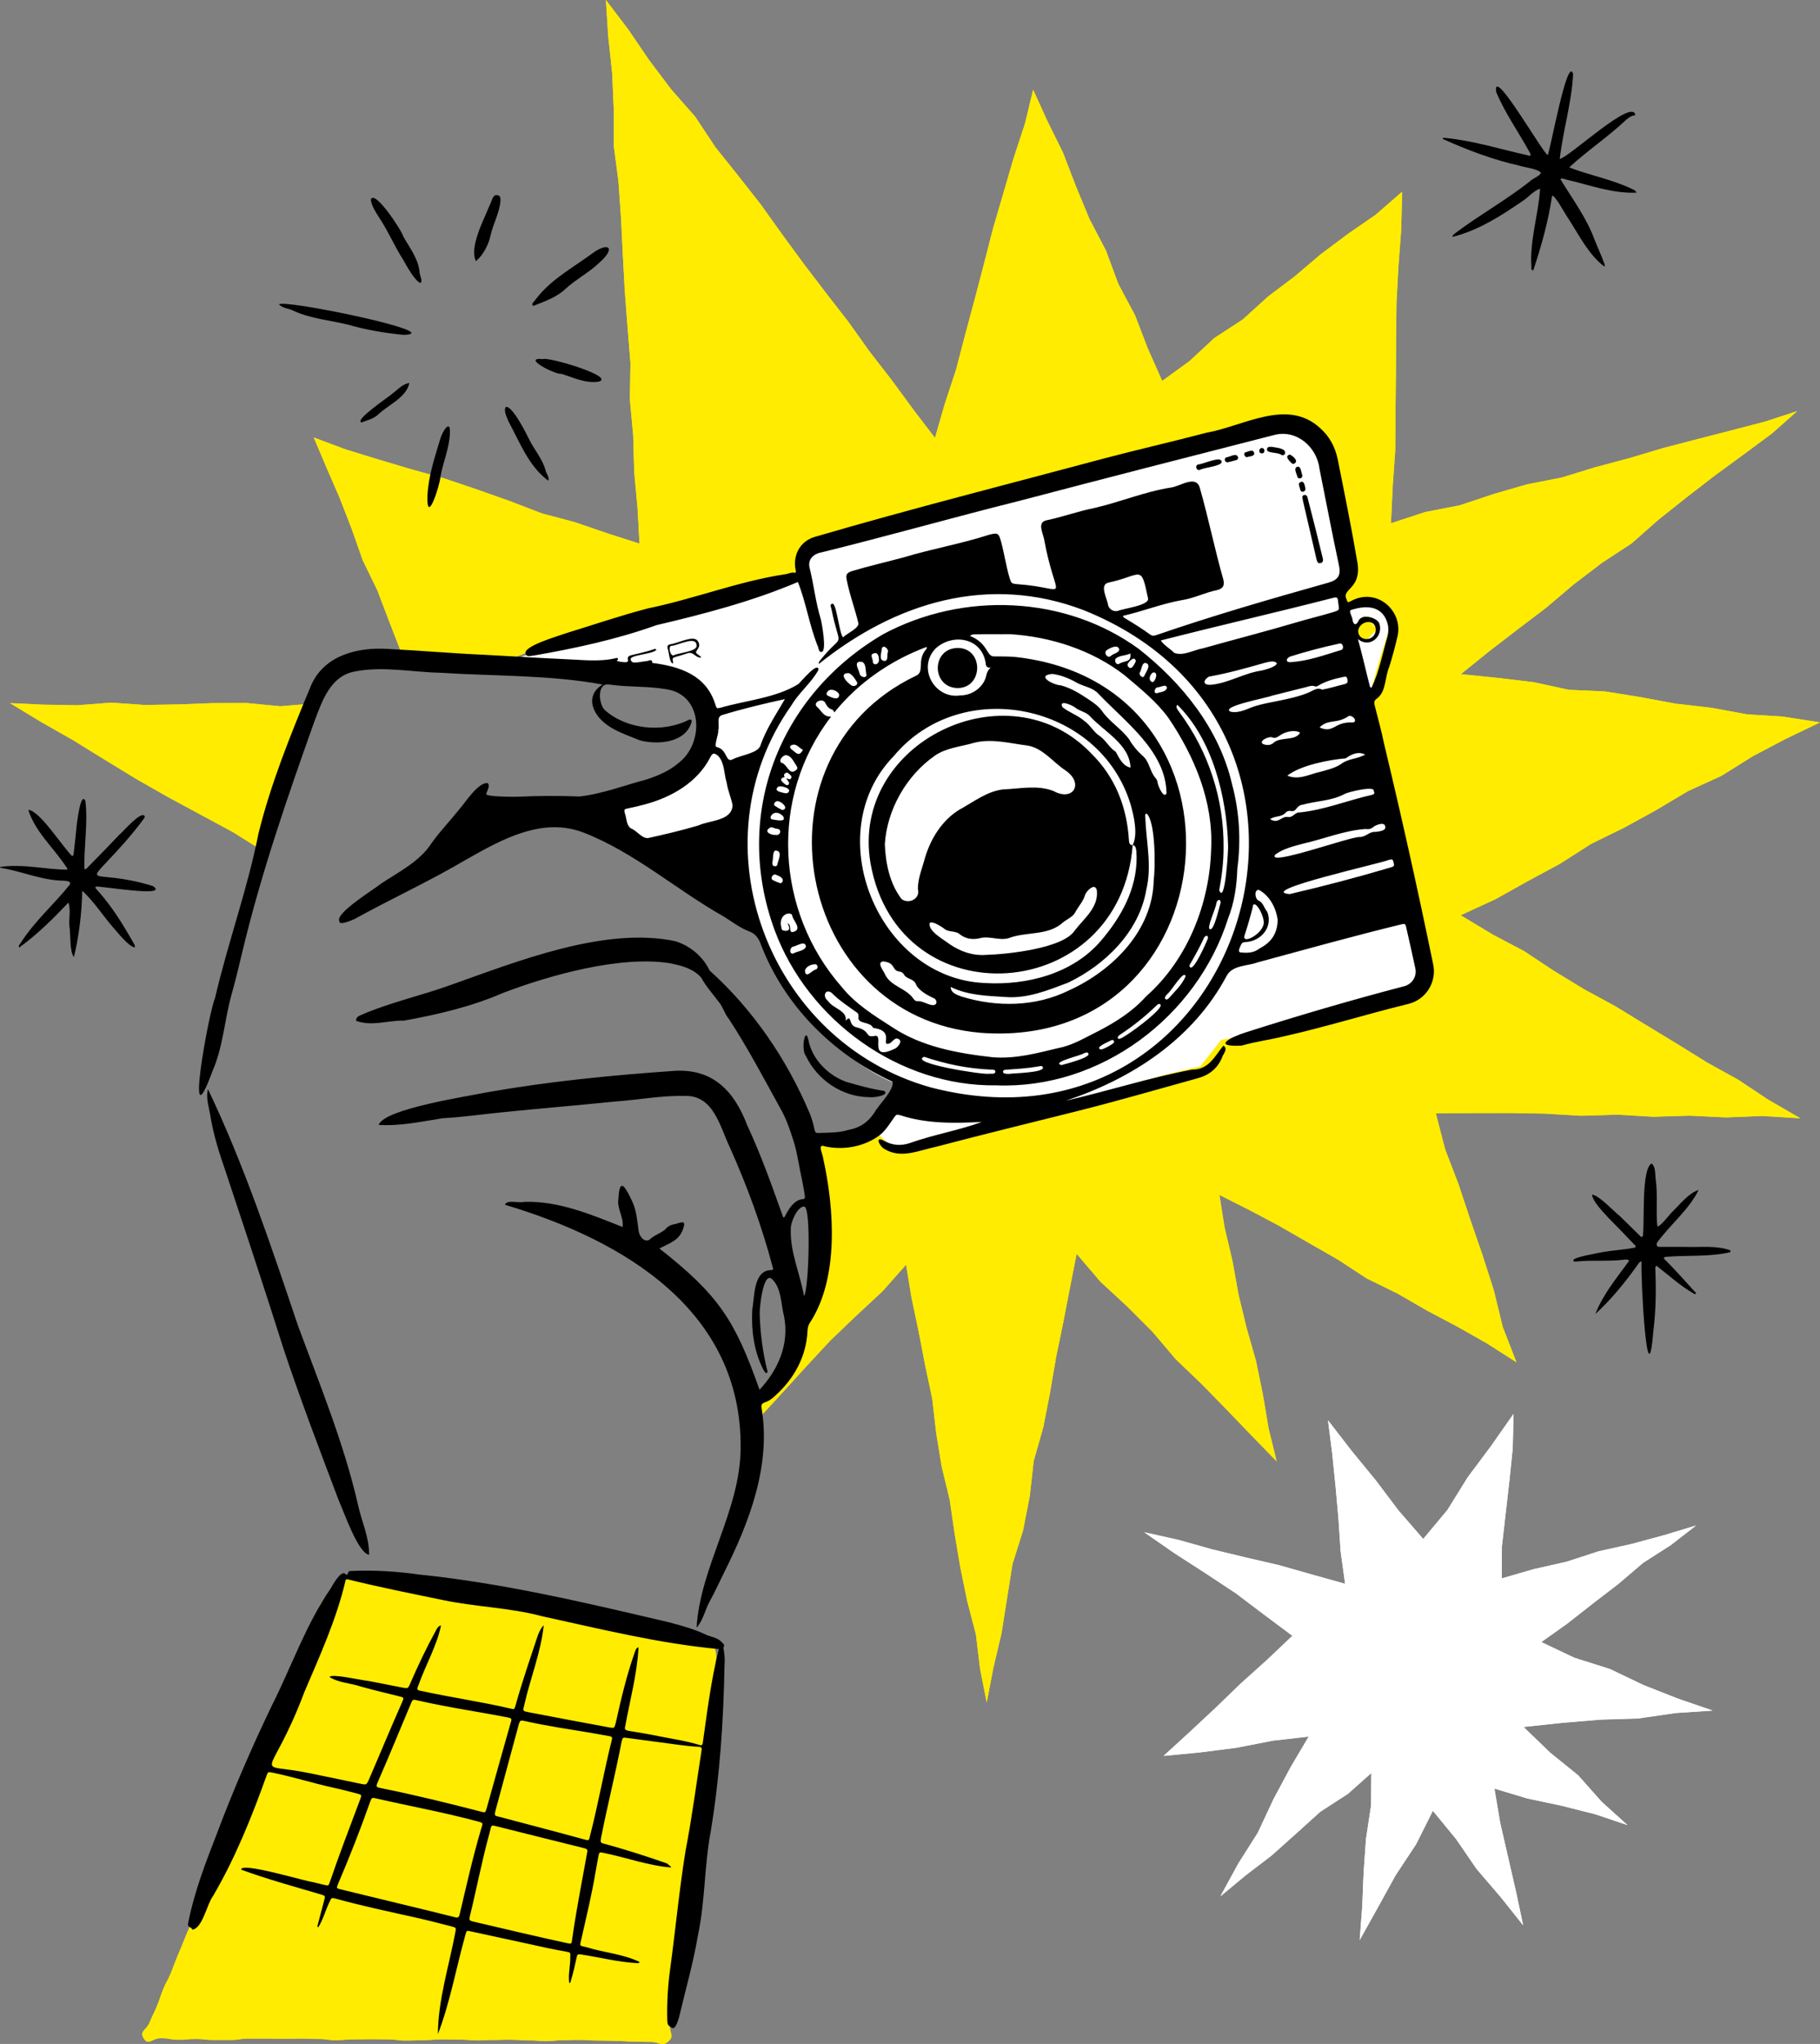 <?xml version="1.0" encoding="utf-8"?>
<!-- Generator: Adobe Illustrator 27.8.0, SVG Export Plug-In . SVG Version: 6.00 Build 0)  -->
<svg version="1.1" id="Layer_1" xmlns="http://www.w3.org/2000/svg" xmlns:xlink="http://www.w3.org/1999/xlink" x="0px" y="0px"
	 viewBox="0 0 925.2 1038.8" style="enable-background:new 0 0 925.2 1038.8;" xml:space="preserve">
<rect x="0" y="0" width="925.2" height="1038.8" fill="#808080" stroke="none"/>
<style type="text/css">
	.st0{fill:#FFFFFF;}
	.st1{fill:#FFEC00;}
</style>
<polygon class="st0" points="763.4,802.2 763.5,785.8 765.4,769.2 767.3,752.7 769,736.1 769.4,718.6 757.8,735.2 746.1,750.8 
	735.8,767.4 723.5,782.2 711,767.8 699.3,752.3 687,737.3 675.1,721.9 677.2,738.5 678.9,755.1 680.4,771.7 681.5,788.4 683.8,805 
	667,800.3 650.1,795.5 633.1,791.5 616.1,787.4 599.2,782.7 581.7,778.8 597.2,789.5 612.7,799.5 628.1,809.7 642.8,820.8 
	657,831.4 644.3,843.4 630.8,855.6 617.7,868.2 604.4,880.6 591.5,892.4 609.7,890.7 628.5,888.3 647,884.7 665.3,882.6 
	656.1,898.1 647.3,914.6 639.4,931.5 629.4,947.3 620.4,963.8 633.3,953.1 646.5,943 658.9,931.9 671.2,920.8 685.2,911.7 
	697.1,901.1 697,917.6 694.4,934.6 693.2,951.7 692.5,968.9 691.2,986 700.4,969.5 709.5,953 719.9,937.3 728.4,920.3 740.2,934.7 
	750.7,950 762.8,964.1 774.3,978.5 770.6,961.1 766.6,943.7 762.6,926.3 759.7,909 776.3,914 793.7,917.7 810.8,922 827.3,927.6 
	814.2,915.7 802.2,902.2 788.1,890.8 774.5,877.7 794.4,875.6 813.6,874 832.8,873.4 851.9,870.6 870.6,869.4 853.1,863.4 
	835.5,856.4 818.4,848.3 800.3,842.5 783.5,834.6 796.6,825.3 809.6,815.1 822.7,805 835.3,794.3 849.3,785.3 862.2,775.3 
	846,780.2 829.4,784.7 812.7,788.4 796.3,793.8 779.6,797.5 "/>
<path class="st1" d="M162.3,816.9c-1.7,4.2-1.8,4.2-3.5,8.4c-1.7,4.2-0.9,4.6-2.6,8.8c-1.7,4.2-2.4,3.9-4.1,8.2
	c-1.7,4.2-2,4.1-3.7,8.3c-1.7,4.2-1.6,4.3-3.3,8.5c-1.7,4.2-1.3,4.4-3,8.6c-1.7,4.2-2.2,4-3.9,8.2c-1.7,4.2-1.8,4.2-3.5,8.4
	c-1.7,4.2-1.3,4.4-3,8.6c-1.7,4.2-1.6,4.3-3.4,8.5c-1.7,4.2-1.8,4.2-3.5,8.4c-1.7,4.2-1.7,4.2-3.4,8.4c-1.7,4.2-1.9,4.1-3.6,8.4
	c-1.7,4.2-1.4,4.4-3.1,8.6c-1.7,4.2-1.7,4.2-3.4,8.5c-1.7,4.2-2,4.1-3.7,8.3c-1.7,4.2-1.7,4.2-3.5,8.4c-1.7,4.2-1.7,4.2-3.4,8.5
	c-1.7,4.2-1.6,4.3-3.4,8.5s-1.9,4.1-3.6,8.4c-1.7,4.2-1.7,4.2-3.5,8.4c-1.7,4.2-1.6,4.3-3.3,8.5c-1.7,4.2-2.2,4-3.9,8.2
	c-1.7,4.2-1.4,4.3-3.2,8.6c-1.7,4.2-2,4.1-3.7,8.3c-1.7,4.2-5.4,4.5-3,8.3c2.4,3.7,4.2-0.2,8.6-0.2c4.5,0,4.4,0.7,8.9,0.8
	c4.5,0,4.5-0.4,8.9-0.4c4.5,0,4.5,0.5,8.9,0.5c4.5,0,4.5,0,8.9,0c4.5,0,4.5-0.7,8.9-0.7c4.5,0,4.5,0,8.9,0c4.5,0,4.5,0.1,8.9,0.1
	c4.5,0,4.5-0.1,8.9-0.1c4.5,0,4.5,0.2,8.9,0.2c4.5,0,4.4,0.6,8.9,0.6c4.5,0,4.5-0.4,8.9-0.4c4.5,0,4.5-0.1,8.9-0.1
	c4.5,0,4.5,0.1,8.9,0.1c4.5,0,4.4,0.6,8.9,0.6c4.5,0,4.5-0.2,8.9-0.2c4.5,0,4.5-0.4,8.9-0.4c4.5,0,4.5,0.1,8.9,0.1
	c4.5,0,4.5,0.3,8.9,0.4c4.5,0,4.5-0.2,8.9-0.2c4.5,0,4.5-0.2,8.9-0.1c4.5,0,4.5,0.3,8.9,0.3c4.5,0,4.5,0.3,8.9,0.4
	c4.5,0,4.5-0.5,8.9-0.5c4.5,0,4.5-0.2,8.9-0.1c4.5,0,4.5,0.3,8.9,0.3c4.5,0,4.5,0.1,8.9,0.2c4.5,0,4.5,0.3,8.9,0.3
	c4.5,0,4.5,0.2,8.9,0.2s5.6,2.6,8.9-0.3c3.3-2.9,0.2-4.4,0.7-8.8c0.6-4.4,1.2-4.3,1.8-8.7c0.6-4.4,0.5-4.4,1-8.8
	c0.6-4.4,0.8-4.4,1.4-8.8c0.6-4.4,0.1-4.5,0.6-8.8c0.6-4.4,0.6-4.4,1.2-8.8c0.6-4.4,0.5-4.4,1.1-8.8c0.6-4.4,0.7-4.4,1.2-8.8
	c0.6-4.4,0.1-4.5,0.6-8.9c0.6-4.4,1-4.3,1.5-8.7c0.6-4.4,1-4.3,1.6-8.7c0.6-4.4,0.2-4.4,0.8-8.8c0.6-4.4,0.1-4.5,0.6-8.9
	c0.6-4.4,0.9-4.4,1.5-8.7c0.6-4.4,0.3-4.4,0.9-8.8s0.7-4.4,1.2-8.8c0.6-4.4,0.8-4.4,1.3-8.8c0.6-4.4,0.2-4.4,0.7-8.8
	c0.6-4.4,1.2-4.3,1.8-8.7c0.6-4.4-0.1-4.5,0.4-8.9c0.6-4.4,0.5-4.4,1-8.8c0.6-4.4,0.7-4.4,1.2-8.8c0.3-2.7,0.1-5.6-1.5-7.7
	c-1.5-2-4.2-3.4-6.9-3.9c-4.5-0.9-4.5-0.6-9-1.5c-4.5-0.9-4.5-0.9-8.9-1.8c-4.5-0.9-4.4-1.4-8.8-2.3c-4.5-0.9-4.5-0.6-9-1.5
	c-4.5-0.9-4.6-0.4-9-1.2c-4.5-0.9-4.4-1.5-8.8-2.4c-4.5-0.9-4.5-0.9-8.9-1.8c-4.5-0.9-4.6-0.4-9-1.2c-4.5-0.9-4.5-1-8.9-1.9
	c-4.5-0.9-4.5-0.9-8.9-1.8c-4.5-0.9-4.3-1.6-8.8-2.5c-4.5-0.9-4.6-0.2-9.1-1.1c-4.5-0.9-4.4-1.2-8.9-2c-4.5-0.9-4.4-1.3-8.8-2.2
	c-4.5-0.9-4.6-0.5-9-1.4c-4.5-0.9-4.5-0.7-9-1.6c-4.5-0.9-4.4-1.2-8.9-2.1c-4.5-0.9-4.5-0.7-9-1.5c-3.3-0.7-6.6-0.9-9.7-0.5
	c-3.3,0.5-6.4,1.6-9.3,3c-2.9,1.5-5.5,3.5-7.7,5.9C165.9,811.3,163.6,813.8,162.3,816.9z"/>
<g>
	<polygon class="st1" points="134.2,432.8 140.7,414.4 146.8,395.6 153.4,377 159.9,357.5 142.5,359 125.3,357.3 108.1,357.4 
		90.9,358 73.7,358.3 56.5,357.1 39.3,358.5 22.2,358.2 5.1,357.4 21,367 37.3,376.3 53.2,386.1 69.2,395.9 85.4,405.1 101.9,414 
		118.4,422.9 	"/>
	<polygon class="st1" points="700.2,319.7 693.5,312.8 687.6,319.7 693.5,326.6 	"/>
	<polygon class="st1" points="742.5,465.2 760.2,457 776.5,447.9 793,439 808.8,428.9 825.6,420.7 842,411.7 858.1,402.1 
		875.1,394.3 891,384.4 907.6,375.6 925.2,367.2 906.3,364.2 888,363.1 870.1,359.8 851.9,357.7 833.9,354.3 815.9,351.4 
		797.6,350.6 779.6,346.7 761.5,344.6 742.6,342.7 757.2,330.9 771.6,319.8 786,308.9 799.8,297.2 814.2,286.2 829.4,276.2 
		843,264.2 857.2,252.9 871.5,241.9 886.1,231.2 900.7,220.4 913.6,209 897.4,214.3 880.1,218.8 862.8,223.2 845.5,227.7 
		828.3,232.9 811,237.5 793.9,242.7 776.3,246.2 759.1,251.2 742.1,256.8 724.5,260.3 707.1,266 708,247 709.3,228.4 709.4,209.8 
		709.6,191.2 709.7,172.6 709.9,154 710.9,135.4 712.3,116.8 712.8,97.5 699.2,109.3 685,119.1 671.3,129.3 658.2,140.5 
		644.5,150.8 631.8,162.4 617.3,171.8 604.7,183.5 590.8,193.6 583.5,177.2 577,160.3 568.5,144.3 562.2,127.3 553.8,111.3 
		546.9,94.6 540.4,77.7 532.4,61.5 525.2,45.6 521,63 515.2,80.6 510,98.4 504.8,116.2 500.2,134.1 495.5,152.1 490.7,169.9 
		486,187.9 480.2,205.5 475.3,222.6 464.5,208.5 453.5,193.5 442.1,178.8 431.3,163.6 419.9,148.9 408.6,134.1 397.6,119.1 
		386.8,104 375.3,89.4 363.7,74.9 353.4,59.3 341.1,45.3 329.9,30.5 319.4,15 308,0 309.2,18.7 311.2,37.1 312,55.5 312,74 
		314.4,92.4 315.7,110.8 316.6,129.3 317.6,147.7 319,166.1 320.5,184.5 320.2,203.1 321.9,221.5 322.4,239.9 324.1,258.3 
		325.1,276.3 308.9,271.1 292.4,265.5 275.5,261 259.1,254.7 242.6,248.8 226.1,243.3 209.2,238.6 192.4,233.6 175.7,228.4 
		159.5,222.4 166,237.7 172.7,253.2 178.8,268.9 184.4,284.8 191.8,300 197.8,315.7 203.9,331.5 222.1,332.4 240.1,332.9 
		258.2,335.4 274.3,329.2 291.1,325.7 307.4,320.6 323.4,314.5 340,310.4 356.5,305.7 372.9,301.2 389.1,295.5 406,291.6 
		410.7,276.5 428.7,271.3 446.7,266.7 464.5,261.6 482.6,257.3 500.5,252.4 518.9,249.4 536.5,243 554.5,238.5 572.7,234.6 
		590.7,230.2 608.7,225.5 626.5,220.3 641,214.6 656.5,214.7 670.3,220.9 674.5,237.2 679.7,253.1 682.6,269.5 685.1,285.9 
		680.3,298.9 683.8,306.2 699.3,304.7 706.7,318.1 701,336.3 695.9,354.7 698.7,372.5 702.7,390.4 705.2,408.6 709.5,426.4 
		712,444.6 716,462.5 719.9,480.4 721.1,498.7 705.4,506 689,512.4 672,516.8 654.8,520.3 637.9,525.5 620.8,528.6 610.2,542 
		592.8,546.2 575.5,550.9 558.3,556.2 540.9,560.5 523.9,566.5 506.2,569.6 489.1,575.1 471.6,579.1 454.1,583.6 443,573.1 
		428,580.1 411.5,578.9 415.5,596.4 417.3,614.4 418.4,632.5 416.3,650.5 411.6,668 405.1,684.8 395.7,700.3 382.9,713.1 
		384.9,721.7 397.3,708.3 409.6,694.8 422,681.4 435.2,668.8 448.6,656.3 460.6,642.8 463.4,659.7 467,676.8 470.3,693.9 
		473.9,710.9 475.9,728.2 478.7,745.4 482.8,762.3 485.3,779.6 488.2,796.7 491.7,813.8 496.1,830.7 498.2,848 501.6,865.3 
		505,847.6 509.1,830.2 511.9,812.6 514.7,794.9 520.1,777.8 523.5,760.3 525.5,742.5 530.4,725.2 533.8,707.7 536.8,690.1 
		540.4,672.6 543.8,655.1 547.3,637.2 559.4,651.4 572.9,663.9 585.8,676.8 597.7,690.8 610.9,703.5 623.7,716.6 636.4,729.8 
		649,742.7 644.9,726 642,708.8 638.5,691.7 633.7,674.9 629.6,657.9 626.5,640.8 622.5,623.8 619.9,607.3 634.7,614.8 650,622.9 
		665.1,631.6 680.2,640.2 694.7,649.7 710.4,657.4 725.4,666.1 740.8,674.2 755.9,682.8 770.9,692.4 763.9,674.4 759.4,655.8 
		753.6,637.8 747.4,619.8 741.4,601.8 734.6,584 729.9,565.8 748.2,565.7 766.6,565.7 785.1,566 803.6,567.1 822.1,566.5 
		840.5,567.6 859,567 877.5,567.9 896,567.2 915.2,568.4 898.8,558.9 883.7,548.8 867.8,540 852.4,530.5 836.9,521.1 821.4,511.6 
		805.4,502.9 789.9,493.4 774.8,483.4 758.7,474.9 	"/>
</g>
<path class="st0" d="M724.1,492.7l-29.8-133.5l5.6-8.1l9-24c4.6-12.2-6.3-24.7-19-21.7l-6.5,1.5l-1.8-6.6l1.8-3.6
	c2-4.1,2.6-8.7,1.6-13.1l-11.8-53.7c-2.4-11-13.4-17.7-24.3-14.8l-235.1,61.9c-4.8,1.3-7.7,6.3-6.3,11.1l1.3,4.6L260.7,335
	c0,0,88.6,4.6,93.4,14.7c4.8,10.1,7.8,33.4-9.2,46.2s-59.1,17.2-59.1,17.2l100.1,59.1c0,0,22.7,61.1,71.7,79.4
	c0,0-3.6,15.1-12.4,22.6c1.8,6.8,8.7,11,15.6,9.2l143.7-36.6c4.4-1.1,8.3-3.6,11.1-7.1l9.8-12l90.1-21.6
	C721.7,504.8,725.5,498.8,724.1,492.7z"/>
<g>
	<polygon class="st0" points="763.4,802.2 763.5,785.8 765.4,769.2 767.3,752.6 769,736 769.4,718.6 757.8,735.1 746.1,750.8 
		735.8,767.4 723.5,782.1 711,767.7 699.3,752.2 687,737.2 675.1,721.8 677.2,738.4 678.9,755 680.4,771.7 681.5,788.4 683.8,804.9 
		667,800.2 650.1,795.4 633.1,791.5 616.1,787.4 599.2,782.6 581.7,778.7 597.2,789.5 612.7,799.5 628.1,809.6 642.8,820.7 
		657,831.3 644.3,843.4 630.8,855.5 617.7,868.2 604.4,880.6 591.5,892.4 609.7,890.6 628.5,888.2 647,884.6 665.3,882.5 
		656.1,898.1 647.3,914.5 639.4,931.4 629.4,947.2 620.4,963.7 633.3,953 646.5,942.9 658.9,931.8 671.2,920.7 685.2,911.7 
		697.1,901.1 697,917.5 694.4,934.6 693.2,951.7 692.5,968.8 691.2,986 700.4,969.5 709.5,953 719.9,937.2 728.4,920.3 740.2,934.6 
		750.7,949.9 762.8,964 774.3,978.5 770.6,961.1 766.6,943.7 762.6,926.3 759.7,909 776.3,914 793.7,917.7 810.8,922 827.3,927.5 
		814.2,915.7 802.2,902.2 788.1,890.8 774.5,877.7 794.4,875.5 813.6,873.9 832.8,873.3 851.9,870.6 870.6,869.3 853.1,863.3 
		835.5,856.4 818.4,848.2 800.3,842.5 783.5,834.5 796.6,825.2 809.6,815 822.7,805 835.3,794.2 849.3,785.3 862.2,775.3 846,780.2 
		829.4,784.7 812.7,788.4 796.3,793.7 779.6,797.5 	"/>
</g>
<g id="couleur">
	<g>
		<path class="st1" d="M162.3,816.8c-1.7,4.2-1.8,4.2-3.5,8.4c-1.7,4.2-0.9,4.6-2.6,8.8s-2.4,3.9-4.1,8.2c-1.7,4.2-2,4.1-3.7,8.3
			c-1.7,4.2-1.6,4.3-3.3,8.5c-1.7,4.2-1.3,4.4-3,8.6c-1.7,4.2-2.2,4-3.9,8.2c-1.7,4.2-1.8,4.2-3.5,8.4c-1.7,4.2-1.3,4.4-3,8.6
			c-1.7,4.2-1.6,4.3-3.4,8.5c-1.7,4.2-1.8,4.2-3.5,8.4s-1.7,4.2-3.4,8.4s-1.9,4.1-3.6,8.4c-1.7,4.2-1.4,4.4-3.1,8.6
			c-1.7,4.2-1.7,4.2-3.4,8.5c-1.7,4.2-2,4.1-3.7,8.3s-1.7,4.2-3.5,8.4c-1.7,4.2-1.7,4.2-3.4,8.5c-1.7,4.2-1.6,4.3-3.4,8.5
			s-1.9,4.1-3.6,8.4c-1.7,4.2-1.7,4.2-3.5,8.4c-1.7,4.2-1.6,4.3-3.3,8.5s-2.2,4-3.9,8.2s-1.4,4.3-3.2,8.6c-1.7,4.2-2,4.1-3.7,8.3
			c-1.7,4.2-5.4,4.5-3,8.3c2.4,3.7,4.2-0.2,8.6-0.2c4.5,0,4.4,0.7,8.9,0.8c4.5,0,4.5-0.4,8.9-0.4c4.5,0,4.5,0.5,8.9,0.5
			c4.5,0,4.5,0,8.9,0c4.5,0,4.5-0.7,8.9-0.7c4.5,0,4.5,0,8.9,0c4.5,0,4.5,0.1,8.9,0.1c4.5,0,4.5-0.1,8.9-0.1c4.5,0,4.5,0.2,8.9,0.2
			c4.5,0,4.4,0.6,8.9,0.6s4.5-0.4,8.9-0.4c4.5,0,4.5-0.1,8.9-0.1c4.5,0,4.5,0.1,8.9,0.1c4.5,0,4.4,0.6,8.9,0.6s4.5-0.2,8.9-0.2
			c4.5,0,4.5-0.4,8.9-0.4c4.5,0,4.5,0.1,8.9,0.1c4.5,0,4.5,0.3,8.9,0.4c4.5,0,4.5-0.2,8.9-0.2c4.5,0,4.5-0.2,8.9-0.1
			c4.5,0,4.5,0.3,8.9,0.3c4.5,0,4.5,0.3,8.9,0.4s4.5-0.5,8.9-0.5c4.5,0,4.5-0.2,8.9-0.1c4.5,0,4.5,0.3,8.9,0.3
			c4.5,0,4.5,0.1,8.9,0.2c4.5,0,4.5,0.3,8.9,0.3c4.5,0,4.5,0.2,8.9,0.2c4.5,0,5.6,2.6,8.9-0.3s0.2-4.4,0.7-8.8
			c0.6-4.4,1.2-4.3,1.8-8.7c0.6-4.4,0.5-4.4,1-8.8c0.6-4.4,0.8-4.4,1.4-8.8s0.1-4.5,0.6-8.8c0.6-4.4,0.6-4.4,1.2-8.8
			c0.6-4.4,0.5-4.4,1.1-8.8c0.6-4.4,0.7-4.4,1.2-8.8c0.6-4.4,0.1-4.5,0.6-8.9c0.6-4.4,1-4.3,1.5-8.7c0.6-4.4,1-4.3,1.6-8.7
			s0.2-4.4,0.8-8.8c0.6-4.4,0.1-4.5,0.6-8.9c0.6-4.4,0.9-4.4,1.5-8.7c0.6-4.4,0.3-4.4,0.9-8.8c0.6-4.4,0.7-4.4,1.2-8.8
			c0.6-4.4,0.8-4.4,1.3-8.8c0.6-4.4,0.2-4.4,0.7-8.8c0.6-4.4,1.2-4.3,1.8-8.7c0.6-4.4-0.1-4.5,0.4-8.9c0.6-4.4,0.5-4.4,1-8.8
			c0.6-4.4,0.7-4.4,1.2-8.8c0.3-2.7,0.1-5.6-1.5-7.7c-1.5-2-4.2-3.4-6.9-3.9c-4.5-0.9-4.5-0.6-9-1.5s-4.5-0.9-8.9-1.8
			c-4.5-0.9-4.4-1.4-8.8-2.3c-4.5-0.9-4.5-0.6-9-1.5s-4.6-0.4-9-1.2c-4.5-0.9-4.4-1.5-8.8-2.4c-4.5-0.9-4.5-0.9-8.9-1.8
			c-4.5-0.9-4.6-0.4-9-1.2c-4.5-0.9-4.5-1-8.9-1.9c-4.5-0.9-4.5-0.9-8.9-1.8c-4.5-0.9-4.3-1.6-8.8-2.5s-4.6-0.2-9.1-1.1
			c-4.5-0.9-4.4-1.2-8.9-2c-4.5-0.9-4.4-1.3-8.8-2.2c-4.5-0.9-4.6-0.5-9-1.4c-4.5-0.9-4.5-0.7-9-1.6c-4.5-0.9-4.4-1.2-8.9-2.1
			c-4.5-0.9-4.5-0.7-9-1.5c-3.3-0.7-6.6-0.9-9.7-0.5c-3.3,0.5-6.4,1.6-9.3,3c-2.9,1.5-5.5,3.5-7.7,5.9
			C165.9,811.2,163.6,813.7,162.3,816.8z"/>
	</g>
	<g>
		<g>
			<polygon class="st1" points="134.2,432.8 140.7,414.3 146.8,395.6 153.4,377 159.9,357.5 142.5,358.9 125.3,357.3 108.1,357.3 
				90.9,358 73.7,358.3 56.5,357.1 39.3,358.4 22.2,358.1 5.1,357.3 21,367 37.3,376.2 53.2,386.1 69.2,395.8 85.4,405.1 101.9,414 
				118.4,422.9 			"/>
		</g>
		<g>
			<polygon class="st1" points="700.2,319.7 693.5,312.8 687.6,319.7 693.5,326.5 			"/>
		</g>
		<g>
			<polygon class="st1" points="742.5,465.1 760.2,457 776.5,447.9 793,439 808.8,428.9 825.6,420.6 842,411.6 858.1,402 
				875.1,394.3 891,384.3 907.6,375.6 925.2,367.1 906.3,364.2 888,363 870.1,359.7 851.9,357.6 833.9,354.3 815.9,351.4 
				797.6,350.6 779.6,346.7 761.5,344.5 742.6,342.6 757.2,330.8 771.6,319.8 786,308.8 799.8,297.1 814.2,286.1 829.4,276.2 
				843,264.2 857.2,252.9 871.5,241.8 886.1,231.1 900.7,220.3 913.6,208.9 897.4,214.2 880.1,218.7 862.8,223.2 845.5,227.7 
				828.3,232.8 811,237.4 793.9,242.7 776.3,246.1 759.1,251.1 742.1,256.8 724.5,260.2 707.1,265.9 708,247 709.3,228.4 
				709.4,209.8 709.6,191.2 709.7,172.6 709.9,154 710.9,135.4 712.3,116.8 712.8,97.4 699.2,109.2 685,119 671.3,129.3 
				658.2,140.4 644.5,150.8 631.8,162.3 617.3,171.8 604.7,183.5 590.8,193.6 583.5,177.1 577,160.2 568.5,144.3 562.2,127.3 
				553.8,111.2 546.9,94.5 540.4,77.6 532.4,61.4 525.2,45.6 521,62.9 515.2,80.6 510,98.4 504.8,116.1 500.2,134.1 495.5,152 
				490.7,169.9 486,187.9 480.2,205.5 475.3,222.5 464.5,208.4 453.5,193.4 442.1,178.7 431.3,163.6 419.9,148.9 408.6,134.1 
				397.6,119.1 386.8,104 375.3,89.3 363.7,74.8 353.4,59.3 341.1,45.3 329.9,30.4 319.4,15 308,0 309.2,18.7 311.2,37 312,55.5 
				312,74 314.4,92.3 315.7,110.8 316.6,129.2 317.6,147.7 319,166.1 320.5,184.5 320.2,203 321.9,221.4 322.4,239.9 324.1,258.3 
				325.1,276.3 308.9,271.1 292.4,265.4 275.5,260.9 259.1,254.6 242.6,248.8 226.1,243.2 209.2,238.5 192.4,233.5 175.7,228.4 
				159.5,222.3 166,237.7 172.7,253.1 178.8,268.8 184.4,284.7 191.8,299.9 197.8,315.7 203.9,331.4 222.1,332.4 240.1,332.9 
				258.2,335.3 274.3,329.1 291.1,325.6 307.4,320.5 323.4,314.5 340,310.3 356.5,305.6 372.9,301.1 389.1,295.4 406,291.5 
				410.7,276.5 428.7,271.3 446.7,266.6 464.5,261.5 482.6,257.2 500.5,252.4 518.9,249.4 536.5,243 554.5,238.5 572.7,234.6 
				590.7,230.2 608.7,225.5 626.5,220.2 641,214.5 656.5,214.6 670.3,220.9 674.5,237.2 679.7,253 682.6,269.4 685.1,285.9 
				680.3,298.8 683.8,306.2 699.3,304.7 706.7,318 701,336.3 695.9,354.6 698.7,372.5 702.7,390.3 705.2,408.5 709.5,426.3 
				712,444.5 716,462.4 719.9,480.3 721.1,498.7 705.4,505.9 689,512.4 672,516.8 654.8,520.2 637.9,525.5 620.8,528.5 610.2,541.9 
				592.8,546.1 575.5,550.8 558.3,556.2 540.9,560.5 523.9,566.4 506.2,569.6 489.1,575.1 471.6,579.1 454.1,583.6 443,573.1 
				428,580.1 411.5,578.9 415.5,596.3 417.3,614.4 418.4,632.5 416.3,650.5 411.6,667.9 405.1,684.8 395.7,700.2 382.9,713.1 
				384.9,721.7 397.3,708.3 409.6,694.7 422,681.4 435.2,668.7 448.6,656.3 460.6,642.7 463.4,659.7 467,676.7 470.3,693.8 
				473.9,710.8 475.9,728.2 478.7,745.3 482.8,762.3 485.3,779.5 488.2,796.7 491.7,813.8 496.1,830.6 498.2,848 501.6,865.3 
				505,847.5 509.1,830.2 511.9,812.5 514.7,794.9 520.1,777.7 523.5,760.2 525.5,742.4 530.4,725.2 533.8,707.7 536.8,690.1 
				540.4,672.6 543.8,655 547.3,637.2 559.4,651.4 572.9,663.8 585.8,676.7 597.7,690.8 610.9,703.4 623.7,716.5 636.4,729.7 
				649,742.7 644.9,726 642,708.7 638.5,691.7 633.7,674.8 629.6,657.9 626.5,640.7 622.5,623.7 619.9,607.3 634.7,614.7 650,622.8 
				665.1,631.5 680.2,640.2 694.7,649.7 710.4,657.4 725.4,666 740.8,674.2 755.9,682.7 770.9,692.3 763.9,674.3 759.4,655.8 
				753.6,637.7 747.4,619.8 741.4,601.7 734.6,584 729.9,565.8 748.2,565.7 766.6,565.6 785.1,565.9 803.6,567 822.1,566.5 
				840.5,567.5 859,567 877.5,567.9 896,567.1 915.2,568.3 898.8,558.8 883.7,548.8 867.8,540 852.4,530.4 836.9,521 821.4,511.5 
				805.4,502.8 789.9,493.4 774.8,483.4 758.7,474.9 			"/>
		</g>
	</g>
</g>
<g id="Layer_5">
	<g>
		<path d="M0.2,440.6c11.3-1.7,22.8,1.3,34,1.4c0.1-0.9-0.4-1.3-0.8-1.8c-6.2-9.4-15.7-17.7-19-28.6c5.8,0.3,17.6,19.1,22.3,23.5
			c0.8-0.4,0.7-1.1,0.8-1.7c0.6-5,1.1-10,1.6-15c0.3-1.4,1.9-16.1,4.3-11.4c1.4,11.5-0.8,23.2-0.5,34.7c1.1,0.1,1.5-0.7,2-1.2
			c5.3-5.4,10.5-10.7,15.7-16.2c2-1.6,10.8-12,12.8-9.7c0.4,0.6,0,1-0.3,1.5c-3.2,4.4-6.7,8.6-10.3,12.7
			c-21.8,24.6-17.4,11.6,14.9,21.5c9,6.1-27-0.2-29,0.3c-0.4,0.8,0.1,1.1,0.5,1.5c7.4,8.1,13.2,17.5,18.6,27c0.4,0.7,1,1.5,0.7,2.4
			c-3.1-0.4-8.8-7.7-11.1-10.3c-5.3-6.1-9.7-13.1-15.6-18.5c-0.2,11.4-1.6,22.6-4.2,33.7c-2.2-2.4-1.7-11.2-2.2-14.8
			c-0.7-4.4,0.8-8.6-0.6-12.9C26.9,467,19,474.9,9.7,481.6c-0.4-1.1,0.2-1.5,0.6-2c6.9-11.1,17-19.8,25.1-29.9
			c1.1-1.9-1.7-2-2.9-2.1C21.2,447.5,11,442.7,0,441C0.2,440.9,0.2,440.7,0.2,440.6z"/>
		<path d="M879.6,636.4c-10.4,2.4-21.3,1.5-32,2.3c-0.6,0-1.3-0.1-1.9,0.8c5.8,5.7,11.1,11.8,16.6,17.8c-0.8,0.7-1.2,0.2-1.5,0
			c-6.8-3.9-12.6-9.3-18.7-14c-0.9,0.6-0.6,1.4-0.6,2.1c0.4,10.3,0.3,20.6-1,30.9c-3.1,38.2-6.6-28.5-6-35.2c-1.1,0.1-1.5,1-2,1.7
			c-6.4,9-13.5,17.7-21.5,25c4-10.3,11-18.4,17.2-27.1c-0.9-0.8-1.8-0.6-2.6-0.5c-8,1-16,0.1-23.9,0.9c-0.7,0-1.7,0.4-1.9-0.5
			c-0.2-1.7,12.1-3.6,14.1-4.1c5.8-1.1,11.7-1.3,17.5-2.5c0.3-1-0.5-1.4-0.9-1.8c-4.2-4.4-8.4-8.8-12.7-13.1c-2.6-3-8.1-8.2-8.5-12
			c3.7,0.5,10.7,8.2,14,10.8c3.3,3.3,6.8,6.6,10.1,9.9c0.9,1.3,2.1,1,1.8-0.7c0.9-6.8-0.9-32.9,4.4-35.8c2.2,1.8,1.7,5.7,2.1,8.3
			c1.1,7.8,0,15.9,0.8,23.7c1.6,0.2,6.3-6.3,7.9-7.7c3.7-3.6,8.2-9.4,13.1-10.8c-5,10.1-14.5,17.6-21.1,26.7
			c-0.6,1.3-0.1,2.2,1.3,2.2c4.3,0,8.6,0,13,0c7.6,0.3,15.8-0.9,23,1.8C879.6,635.8,879.6,636.1,879.6,636.4z"/>
		<path d="M405.6,295.8c-23.1,9.8-47.5,16.2-71.8,21.9c-20.4,7.3-41.4,11.8-62.6,15.5c-1.3,0-2.9,0.9-3.8-0.5
			c-3.1-4,17.1-9.6,19.8-10.7c14-4.3,28-9.1,42.2-12.8c23.4-4.8,45.9-13.7,69.4-17.3c1.7-0.1,3.3-1.2,5.2-0.8
			c0.5,0.1,0.6-0.4,0.6-0.8c-1.9-7.7,1.9-15.3,9.8-17.5c48.9-14.3,98.4-26.8,147.6-40c17.1-4.5,34.3-8.4,51.4-12.9
			c18.8-3.3,40.9-17.7,57.6-2.4c4.8,4.2,7.7,9.6,9,15.8c3.5,17.4,7,34.8,10,52.3c2.4,13.7-8,13.6-5.6,18.7c0.7,2,0.7,2.1,2.5,1.1
			c13.2-7.1,26.6,5.3,23.5,18.1c-1.2,5.2-2.6,10.4-4.2,15.5c-2.3,5.2-1.4,12.3-6.2,16c-1.4,0.9-1.6,1.9-1.2,3.4
			c1.7,6.7,3.5,13.3,4.9,20c8.9,37.2,17.2,74.4,24.9,111.9c1.7,8.2-3.1,17.5-12.6,19.9c-21.3,5.2-42.3,11.8-63.8,16.6
			c-7,1.7-14.1,2.6-21,4.6c-15.9,0.8-5.1-4.5,2.3-6.8c26.7-8.5,53.6-16.4,80.8-23.5c3.8-1.3,6-5,5.2-8.9c-1.5-7-3.1-14.1-4.7-21.1
			c-0.4-1.6-0.5-1.7-2.1-1.4c-24.6,6-49,12.8-73.4,19.4c-5.3,2-12.7,1.3-15.7,6.8c-17.1,32.2-48.1,52.3-81.8,63.5
			c21.4-4.9,42.5-11.7,64.2-15.8c8.4,0.1,11.4-6.6,15.9-12.2c2.7,1.7-0.3,4.3-0.8,6.4c-2.4,5.4-6.6,8.7-12.3,10.2
			c-20.6,5.7-41.2,11.7-62,16.9c-23.6,5.9-47.3,11.7-70.9,17.9c-8.5,1.8-17.8,6.2-26,1.3c-2.8-1.3-5.7-7.4-0.1-4.1
			c4,2.1,8.1,2.4,12.5,1c12-4.3,25.1-6.5,36.8-10.8c-13.9,0.7-28,1-41.4-3.4c-2-0.5-2.1-0.4-3.3,1.3c-2.2,3.1-4.2,6.5-7.3,8.9
			c-7.8,5.8-18.3,7.7-27.8,5.6c-4.2-1.7-0.8,4.4-0.8,6.3c5.6,25.3,8,60.3-6.5,82.9c-1,1.3-1.4,2.8-1.5,4.4c-0.5,13-6.8,24.5-16.3,33
			c-1.6,1.6-3.4,2.9-5.6,3.6c-1.3,0.5-1.7,1.2-1.5,2.5c5,29.3-6.1,58.1-19,83.9c-2.5,5-4.8,10.1-7.5,15c-2.3,4.3-3.1,9.2-6.5,13
			c1.9-31.2,22.1-59.2,22.4-91c0.8-70.3-59.7-106-119.8-123.9c0.9-2.8,7.2-0.7,9.8-1.5c17.7-0.5,34.1,6.5,50,12.8
			c0.7-5.2-3.1-9.4-2.1-14.6c0.6-12.2,4.3-4,7.1,1.8c2.1,4.6,2.4,9.6,3.1,14.4c0.2,2.7,2.6,6.4,5.5,4.9c2.3-2.3,5.6-3.2,8-5.2
			c1.3-1.7,3.1-2.5,5.1-2.8c3.7-1,5.8-2.2,3.9,2.9c-2,5.5-7.1,7-11.9,9.5c30,23.6,38.4,36.3,50.9,71.8c9.5-10.1,15.2-23.2,12.5-37.2
			c-1.7-6.3-1.2-14.5-6.3-19.2c-4.5-3.5-6.3,15.5-6.1,18.2c0.3,9.8,1.6,19.6,4,29.1c-0.6,1.8-2-0.8-2.4-1.6
			c-4.6-9.2-5.9-19.7-5.4-29.9c1.2-6.4,0.5-19.7,9.2-20.2c1.4,0,1.6-0.2,1.2-1.5c-5.5-20.8-12.9-41-21.7-60.7
			c-5.2-10.8-8.3-27-23.3-26.3c-11.7-0.3-23.2,2-34.9,2.8c-19.6,2-39.1,3.6-58.7,5.6c-9.7,1-19.4,2.4-29.1,2.9
			c-10.8,1.7-21.6,4.1-32.6,3.4c2.8-8.2,45.7-14.6,55.3-16.6c31.2-5.5,62.7-8.6,94.2-10.8c20.1-1.6,31.2,10,37.9,27.7
			c7.1,15.2,12.7,31.2,18.3,46.8c0.9-0.2,1-1,1.3-1.6c1.8-3.2,4.1-7,8-7.7c1.7-0.1,1.8-0.4,1.6-2.1c-0.4-2.4-0.8-4.9-1.3-7.3
			c-1.5-6.6-2.3-13.4-4.3-19.9c-1.8-5.7-3.7-11.4-6.7-16.7c-8.5-15.4-16.7-31-26.3-45.7c-2.2-2.6-2.9-6-5.1-8.6
			c-3.1-4.1-6.5-7.9-9-12.4c-4-4.6-10.4-6.2-16.1-7.3c-25.1-3.9-60.9,6.1-84.5,15.1c-16.1,7-33.2,11-50.4,14.1
			c-8.2-0.2-16.4,3.1-24.4,0.1c0-1.6,1-2.3,2.2-2.8c14.8-6.5,30.7-9.9,45.9-15.4c33.6-11.9,78.2-29.8,114-22.3
			c7.5,2.2,14.2,7.7,17.6,14.9c22.1,19.9,39.3,45.1,50.9,72.6c1.1,2.6,1.8,5.3,2.4,8c0.4,1.8,0.6,2.1,2.4,2c4.9-0.2,9.9,0,14.7-1.5
			c5.9-1,10.3-4,13.5-9c2-3.7,10.5-11.9,9-15.6c-30.3-13.9-55.2-38.9-67-70.2c-1.2-3-2.8-5.1-5.9-6.2c-4.7-1.8-8.6-4.9-12.8-7.5
			c-24-13.5-45.2-32.5-71.1-42.6c-21-8.2-41.7,3.4-59.7,13.6c-18.6,11-38.1,19.9-56.9,30.3c-2.4,1-7.9,3.4-7.7,1
			c-2.2-4,17.8-16.2,21.2-19c9.3-6.2,19.7-11.2,25.9-20.9c4.1-5.7,9-10.8,13.4-16.3c3.2-3.5,10-14.5,14.9-13.9
			c1.4,1.4-0.2,3.6-0.6,5.2c-2.1,1.9,15.4,1.8,16.8,1.7c10.1-0.5,20.3-0.5,30.4-0.1c11.7-1.3,23-5.7,34.3-8.7
			c5.8-1.9,11.4-4.3,16.1-8.3c13.1-9.9,12.7-34.7-6.1-37.5c-9.6-1.7-19.5-1-29.1-2.4c-6.3-1.1-5.5,10-2.2,13
			c11,9.8,29.2,11.6,42.3,5.1c1-0.6,2.4-0.4,1.6,1.4c-3.2,10.2-17.2,11.2-26,8.9c-8.9-3.6-20.8-7.1-24-17.3c-1.3-4.7,0.8-8.7,5-11.1
			c-27.2-5-55.1-4.2-82.7-6c-14.5-0.3-29.2-3.5-43.5-0.6c-12.3,2.3-16.5,15.1-20.4,25.4c-13.9,39-27.5,78.4-37,118.7
			c-1.6,6.8-3.3,13.7-5.2,20.4c-3.5,12.8-4.2,26.3-9.6,38.6c-14.5,39.6-1.9-30,1.3-37.1c6.5-28.1,16.5-55.3,22.1-83.7
			c6.4-25.9,16.5-50.6,26.7-75.2c6.7-15.4,23.7-19.6,39.1-18.6c16.5,0.8,33,2.3,49.5,3c13.5,0.7,27,1.6,40.5,2.2
			c8.6,0.3,17.3,1.5,25.8-0.5c0.4-0.1,0.8-0.3,1.1,0.2c0.4,0.6-0.6,0.7-0.4,1.3c9.9,2,2.5-1.9,7.2-3c3.9-1,7.8-1.7,11.6-3.1
			c0.4-0.1,0.8-0.2,1.2,0.3c-1.6,2.3-13.6,2.6-13.1,4.9c0.2,1.2,0.9,1.6,2,1.6c2.3,0,4.4-0.6,6.6-0.8c0.8-0.1,2.3-1.3,2.4,1
			c13.9,1.8,27.5,6.1,32.1,21.3c0.6,1.9,0.7,1.9,2.5,1.5c13.1-3.8,28-4.9,39.6-12c1.3-1.1,10.1-11.9,10.3-7.3
			c-3.6,6.6-9.9,11.5-13.8,18.1c-49.8,70.5-11.6,171,70.7,194.1c158.8,41.5,229.7-181.6,77.9-242.5c-48.4-18.5-95.7-3.9-134.6,27.3
			c-0.3-0.8,0.3-1.3,0.7-1.9c12.5-15.5,10.2-3.5,5.6-26.3c-0.2-0.8-0.9-1.9,0.3-2.3c2.3-1.6,3.7,15.5,5.7,17
			c1.7-1.9,8.6-4.8,7.7-7.4c-1.7-7.2-4.4-14.2-5.8-21.5c-0.7-2.9-0.1-3.9,2.7-4.8c8.7-2.6,17.6-4.6,26.4-7
			c14.2-4.3,28.9-6.8,43.1-11.4c4.5-1.2,5-0.9,6.2,3.5c1.6,5.9,2.5,12.1,4.2,18c1,3.2,0.9,3.3,4.3,3.6c27.6,2,19.5,10.9,13.3-23.2
			c-0.7-3.1-3.5-8.4,1.4-9.3c8.1-1.7,16-4.6,24.1-6.2c13.1-3,25.6-8.3,38.9-10.4c4.7-0.5,13.1-6.9,14.9,0.4
			c4.4,15.4,7.5,31,11.9,46.4c0.7,3.1-0.2,4.5-3.2,5.3c-6.1,1.2-11.8,4.2-17.9,5.1c-10.2,1.8-19.9,5.7-30,8c0.3,0.9,1,1.1,1.6,1.5
			c4.2,2.5,8.3,5.1,12.3,8c1,0.7,1.7,0.7,3,0.3c29-10,58.5-18.5,88-26.8c4.6-1.4,6-3.8,5-8.5c-3.5-16.3-6.6-32.7-9.9-49.1
			c-1.3-11.3-11.8-20.4-23.2-17.3c-43.5,11.1-87,22.3-130.4,33.7c-33.2,8.3-66.2,17.7-99.5,25.9c-4.1,0.7-7.3,3.6-6.1,8
			c2.1,8.5,3,17.3,5.6,25.8c0.6,2.3,3.2,16.4,0.5,16.8c-1.4,0.2-1.5-1.4-1.8-2.4C411.4,317.9,409.8,306.2,405.6,295.8z M372.4,409.2
			c-0.7-3.7-2.5-7.7-3-11.5c-1.4-4.4-1-10-4.3-13.5c-2.1-1.8-2.9-1.6-4.1,0.8c-6.5,12.7-19.7,20.2-33.1,23.8
			c-2.9,0.8-5.9,1.5-8.9,2.1c-1.7,0.3-1.8,0.6-1.4,2.3c1,2.6,0.7,6.1,3.1,7.8c3.1,1.1,5.7,5.4,8.9,4.9c8.6-1.9,17.1-3.9,25.5-6.4
			C360.9,416.8,372.1,417.3,372.4,409.2z M590.1,325.5c1.6,2.5,4.7,4.1,6.8,6.3c4.6,1.8,9.9-1.5,14.6-2.3c16-4.5,32-8.6,47.9-13.3
			c5.7-1.7,11.6-3.1,17.3-4.8c4.8-1.5,4.1-0.9,3.5-5.8c-0.1-2.5-1.2-2.1-3.1-1.6C648.3,311.4,618.9,318.1,590.1,325.5z M399,355.3
			c-10.5,2.3-21.4,4.9-31.9,8.1c-3.2,1-1.1,5.1-2,7.7c0.4,1.8-2.5,8.4-0.7,8.6c5.5,1.2,4.3,8.2,8.1,6.2c3.7-2,12.5-3,14-6.8
			C389.4,370.5,394.6,363,399,355.3z M690.3,324.8c2.3,8.2,4,16,6,23.7c0.1,0.4,0.2,1,0.9,1c3.9-8,5.6-17.3,8.1-25.9
			c0.5-1.9,0.6-3.8,0.3-5.7c-2.1-9.8-10.3-10.6-18.4-8c-2.1,0.1,0.2,3.6,0.3,4.7c0.3,3,1.9,3.7,3.2,0.7c2.1-3.7,9.9-1.2,10.6,1.9
			C703.1,323.7,696.2,329.6,690.3,324.8z M583.6,304.1c-3.7-17.8-2.9-11.7-20.1-8c-4.9,1.1-0.5,8.3-0.2,11.5
			c0.6,2.1,2.8,3.4,4.9,2.9C571.2,309.2,584.5,307.7,583.6,304.1z M408.7,658.6c2.4-1.9,3.8-45.5,0.1-45.4c-3.5-0.1-7,8.2-6.8,11.5
			C401.6,636.4,406.7,647.3,408.7,658.6z M655.6,454.4c17.2-4,34.3-8.5,51.2-13.5c2-0.6,2.1-0.8,1.6-2.7c-0.4-1.6-0.5-1.6-2.7-1.1
			C703.7,438.4,637.9,452.9,655.6,454.4z M694.2,421.3c-11,0.8-21.2,5.1-31.9,7.5c-4.8,1.3-9.9,2.5-14,5.5c-5,6.6,39.2-9.6,43.1-8.9
			c3-0.1,4.8-2.9,7.9-2.6c1.3-0.2,5.1-0.5,4.9-2.3c0.1-3.1-4.2-1.4-5.7-0.5C697.3,421.2,695.9,421.6,694.2,421.3z M649.5,467.4
			c-0.7-5.4-3.8-12.1-9.5-15.1c-2.6-0.4-2.1,4.6-0.2,5.4c2.4,1,2.8,3.9,4.4,5.7c3.1,7.7-3.2,15.1-11.2,15.4c-1.1,0-1.8,0.5-2.2,1.5
			c-0.5,1.4-2.2,3.9,0.5,3.8c3.1,0.3,6.2,0.1,8.9-2C645.9,479.1,649.4,474.9,649.5,467.4z M672.1,350.5c3.9-0.7,7.6-1.9,11.4-2.8
			c1.6-0.5,1.8-1,1.4-2.7c-0.3-1.5-1.4-1.1-2.3-0.9c-4.2,0.9-8.4,2-12.2,4.2c-0.6,0.4-1.2,0.8-2,0.5c-1.4-0.5-2.7-0.1-4,0.3
			c-6,1.5-11.9,3-17.9,4.5c-2,1-26.4,5.4-21,8.1c4.8,1,8.7-1.7,13.1-3c3.5-1,7.1-1.7,10.7-2.4c5.4-1.1,10.8-2.2,15.9-4.3
			C667.7,350.9,669.7,349.2,672.1,350.5z M645.6,416.3c4.5,2.7,5.5-1.6,9.2-1.1c2.4,0.5,3.6-2.6,6-2.3c12.5-1.3,24.2-6.1,36.5-8.9
			c1.5-0.4,1.6-0.8,1-2.2c0.2-2.5-13.5,0.8-14.9,1.8c-6.6,3.5-14.2,3.4-21.3,5.4c-3.1,0.3-3,3.6-5.5,3.2c-1.2-0.2-2.3-0.1-3.1,0.9
			C651.3,415.4,648.4,414.5,645.6,416.3z M654.4,394.2c6,2.5,11.3-0.8,17-2c3.5-1,7.2-1.8,10.3-3.9c3.9-2.9,8.3-2.5,12.3-4.8
			c-3.7-1.8-6.9-0.2-9.9,1.9C675.7,386.1,661.2,388.9,654.4,394.2z M615.9,348c8.8-0.9,16.6-6,25.5-7.2c1.8-0.5,7.3-1.8,7.7-3.7
			c-1.4-1.7-4.5-0.6-6.3-0.2c-9.4,2.7-18.8,5.3-28.3,7C610.9,346.3,612,348.4,615.9,348z M656.5,336.5c8.7-0.6,16.8-3.6,25.1-6.1
			c2-0.4,1.1-4-0.8-3.3c-8.4,1.8-16.8,4-25,6.6C653.4,334.8,653.6,336.9,656.5,336.5z M642.4,468.5c0.1-2.2-2.7-8.8-4.8-8.9
			c-0.8,0.2-0.7,1-0.8,1.6c-1.2,4.7-2.5,9.2-4,13.8C630.5,481,643.1,474.1,642.4,468.5z M699.4,320.1c-0.2-6.2-8.5-4.5-9,0.6
			C690.6,326.3,699,326.2,699.4,320.1z M646.6,374.7c-2-0.5-7.1,2.1-4.4,3.5c1.9,0.7,3.8,0.6,5.2-0.7c3.5-3.2,10.9-0.7,13.5-5.1
			c-2.4-1.7-7.2-0.6-9.7,1C649.7,374.4,648.2,375.6,646.6,374.7z M670.8,369.7c7.3,3.3,7.4-3.1,16.9-2.5c2.9-0.5-0.4-4.4-2.4-3.1
			C679.3,368.1,675.4,365.2,670.8,369.7z"/>
		<path d="M506.4,551.6c-49.2,0.7-95.8-33.1-112.7-79.1c-21.3-58.3,2.1-119.1,55.3-150.2c40.5-21.7,92.4-19.8,129.9,7.5
			c22.2,17.4,41,40.9,47.4,68.7c3.8,14.1,4.6,28.6,2.7,43c-0.3,8.7-1.5,17.2-4.7,25.3C608.4,516.9,559.4,553.7,506.4,551.6z
			 M399,394.9c-3.5,0.8-1.5,2.5,0.4,3.9c0.5,0.3,1,0.4,1.5-0.1c0.8-1.1-0.8-2.1-1.1-3.1c0.9,0,1.6,1.1,2.3,0
			c0.8-1.1-0.5-1.8-1.2-2.5C399.8,391.9,397.6,393.7,399,394.9z M575.8,429.5L575.8,429.5c2.8-5.5,0.6-14.9-1.1-20.8
			c-15.6-51.2-85.9-65.7-120.3-24.5c-38.3,39.2-8.1,113.1,46.2,115.4c21.3,1.3,44.7-4.7,59-21.4c10.3-12,18.3-26.3,18.2-42.5
			C577.6,434,578.1,429.6,575.8,429.5z M422.5,364.2c-31.5,40.8-28.3,99.1,5.4,137.4c6.9,8.6,16.4,14.5,25.6,20.4
			c15,10,33.2,13.3,50.9,15.3c11.6,1,22.6-2,33.8-4.7c7.4-1.4,13.8-5.5,20.4-8.7c8.8-4.6,17.2-9.9,23.9-17.4
			c21.2-18.7,32.5-47.3,33.2-75.3c1.1-23.9-8.5-46.8-21.7-66.3c-6.1-8.4-14.4-15-22.3-21.7c-16.4-12.8-37.6-19.6-58.2-20.9
			c-6,0.1-12-0.1-18,0.1c-0.8,0-1.7,0.1-2.4,0.8c9.3,3.7,8.3,10.6,12.3,10.4c3.6,0,7.2,0,10.8,0.3c126.5,14,109.5,200.5-17.6,191
			c-94.3-7.8-119.1-140.2-33.1-181.4c4.8-1.9,0.4-7.8,5.2-13.4c0.2-0.3,0.7-0.7,0.3-1.3c-18.2,6.8-34.6,18.1-46.9,33.3
			c-0.9-2.8-2.2-0.2-4.6-4.9c-1.4-2.8-6.7-0.1-4.1,2.1C417.7,361.3,418.6,364.4,422.5,364.2z M483.3,501.6c0,3.1,3.2,4,5.6,4.9
			c17.9,5.5,37.5,5.2,54.4-3.1c22.3-10.1,42.8-30.5,43.2-56.3c0.9-6.5,0.9-29.7-3.6-33.6c-0.9,0.1-0.7,1-0.7,1.6
			c0.4,12.5,3.5,24.7,0.5,37.2c-3.6,21.2-20.9,38.1-39.7,47.1c-10.3,3.9-20.7,8.2-32,7.3C501.7,506.1,492.1,505.9,483.3,501.6z
			 M535,342.5c-8.7,0.8,0.5,5.7,4.2,5.8c5.4,1.4,9.9,4.3,14.4,7.3c2.4,1.6,4.8,3.3,6.5,5.6c3.9,5.7,10.1,9.2,14,14.7
			c1.7,3,3.9,5.6,6.5,8c3.8,2.9,3.8,8.2,6.9,11.6c0.6,0.7,0.9,1.5,1,2.4c0.2,1.5,3.1,8.3,4.5,5.3c-0.3-21.4-20.9-36.2-34.6-50.6
			c-2.9-3.2-7.2-3.6-10.8-5.5C543.8,344.9,539.5,343.1,535,342.5z M503.6,339.3c-1.9,0.2-2.4-0.7-2.5-2.1
			c-1.8-12.9-16.4-15.6-25.3-7.8c-9.9,9.9-0.6,26.2,12.5,24c5.7,0.1,11.7-4.1,13-9.8C501.6,342.1,502.1,340.7,503.6,339.3z
			 M624.3,429.6c-0.7-24.7-8-54-25.8-71.4c-1.2,1.2,0.5,2.9,1.2,4c14.7,19.8,22.6,44.2,22.3,68.8c0,7.2-0.9,14.4-2.2,21.4
			C622.8,460.4,624.5,431.1,624.3,429.6z M429.9,518.8c3.2-3.7,1.3,2.1,5.1,3.2c8,1.8,4.4,5.5,9.6,4.5c5.3-1.2-3.8,13.6,10.8,6.2
			c1.1-0.8,3.1-3,1.9-4.3c-0.7-0.6-1.6-0.8-2.4-0.3c-1.1,0.7-1.8,1.9-3,2.3c-4.3,1.2,2.7-6-6.8-7.8c-0.5-0.1-1.1-0.1-1.3-0.3
			c-1.5-3.2-7.8-1.8-7.4-5.2c0.2-1.1-0.1-2.2-1.1-2.7c-4-2.9-8.1-5.5-11.7-9c-3.4-3.9-6.2,0.6-2.6,3.4
			C423.5,512.6,430.8,513.6,429.9,518.8z M473.8,510.8c3.1,0.4,2.7-3,0.6-3.6c-3.1-1.5-6.6-3.4-8.5-6.3c-1-3.6-4.4-3-6.1-5.2
			c-0.6-1.3-1.7-1.9-3-2c-3.6-0.8-1.3-4.2-7.7-5.1c-3.9,0.4,0.4,5.1,1,7c3,5.8,10.8,6.7,14.4,12.2c0.5,0.6,1.1,1.1,1.8,1
			C468.8,508.6,471.4,510.5,473.8,510.8z M574.7,390.1c-0.5-12-13.5-18.2-20.8-26.3c-2.1-2.1-5.3-2.4-7.6-4.4c-1.4-1-8.2-4.1-6.2,0
			c3.4,2.7,7.8,4.1,11.1,7c3.1,2.1,4.7,5.7,7.9,7.7c3.1,2.2,4.8,5.9,8.1,8C568.9,385.2,570.8,389.4,574.7,390.1z M502.7,545.7
			c1.1-0.1,3.2,0.4,3.3-1c0-1.3-1.5-1-2.5-1.1c-11.6-0.5-22.7-2.8-33.7-6.5C461.5,540.3,500.3,546.4,502.7,545.7z M400.3,469.3
			c2.7,0.7-0.1,5.4,3.4,4.2c4.2-1.5-0.7-5.7-1-8.3c-0.2-0.8-1.2-1-2-0.9c-3.2,0.4-4.5,4.1-3.5,6.9c0,0.8,0.2,1.5,1,1.7
			C401.4,473.7,401.9,471.8,400.3,469.3z M569,528c2.4-0.2,23.2-15.6,20.9-17.5c-0.9-0.8-1.7,0.3-2.4,0.9
			c-5.5,5.3-11.5,10.1-17.9,14.3C568.8,526.1,567.2,527.8,569,528z M399.6,383.8c-1.5-0.1-3.9,2.5-2.5,3.8c3.1,0.6,3.9,6.5,7.3,4
			c1.1-0.8,1.2-1.3,0.5-2.4C403.5,387.3,402.4,384.1,399.6,383.8z M512.6,545.8c2.8-0.4,17.8-0.6,17.6-3.2c-0.3-1.4-2-0.6-2.9-0.5
			c-5.4,0.9-10.8,1.2-16.2,1.6c-0.6,0-1.2,0.3-1.2,0.9C509.8,545.9,511.9,545.7,512.6,545.8z M614.1,476.7c-0.1-2.1-2-0.8-2.3,0.5
			c-1.9,4.1-4.1,8.1-6.4,12.1c-0.4,0.7-1.3,1.7-0.3,2.3C606.9,493.4,613.5,478.6,614.1,476.7z M602.7,496.2
			c-0.7-3.8-7.7,8.1-9.2,8.9c-0.5,0.7-1.8,1.7-1.1,2.6c0.6,0.6,1.2,0.1,1.7-0.3C597.1,504,600.9,500.5,602.7,496.2z M539.6,541.3
			c1.8-0.5,14.9-3.8,13.7-5.8c-0.4-1.1-1.7-0.4-2.5-0.1C549.7,536.4,534,539.9,539.6,541.3z M620.5,458.9c0.1-2.5-2-1.6-2.2,0.3
			c-0.1,2.2-5.2,12.9-3.2,13C617.2,473.2,619.8,460.8,620.5,458.9z M431.5,342.1c-5.6-0.1-0.8,4.9,1.4,6.3c1.4,0.8,3.4-0.4,2.8-1.6
			C434.7,345.1,433.4,342.9,431.5,342.1z M437.4,336.3c-3.7,0-0.7,4.2-0.4,6.1c0.3,1.7,3.3,2.5,3.5,0.7
			C439.8,340.9,440.6,336.3,437.4,336.3z M574.6,332.1c-2.3,1.2-5.3,0.9-7.3,2.5c-1.2,1.2,0.3,3.9,1.9,2.6
			C572,335.6,575.2,336.8,574.6,332.1z M409.7,481.1c-0.3-3.4-4.6-0.3-6.5,0c-1.9,0.5-2.1,4,0.1,3.5
			C405.2,483.4,409,483.3,409.7,481.1z M569,330.3c-0.4-3.3-5-0.9-6.6,0.3c-1.4,1.4,0.7,4.3,2.4,2.7C566,332.1,568.4,332,569,330.3z
			 M392.6,438.3c0,0.7,0.1,1.9,1.1,1.9c0.6,0.1,1.2,0,1.4-0.6c0.4-2.2,3.1-7.3-0.9-7.3C392.6,432.7,393.2,436.6,392.6,438.3z
			 M451.4,331.3c0.3-1.7-2.4-3.8-3.1-1.8c-0.1,2.1-1.9,6.3,1.4,6.4C451.8,335.9,450.7,332.6,451.4,331.3z M426.6,353.1
			c-0.5-2.1-4.9-3.8-6.1-1.3c-0.5,0.7-0.5,1.3,0.4,1.8C422.5,354.4,426.5,356.4,426.6,353.1z M582.1,336.9c-1.8,0.3-1.7,3.5-2.7,4.9
			c-0.6,1.2,1.4,3.1,2.2,1.9C582.4,341.7,585.8,337.5,582.1,336.9z M394.6,413.1c-1.8-0.2-3.9,2.3-2.3,3.3c1.7,0.2,8,1.9,5.7-1.7
			C397,413.9,396,413,394.6,413.1z M414,490.1c-2.2,0-5.6,1.9-4.6,4.4c1,2.2,3.7-1.6,5.4-1.8C416.1,492.2,415.8,489.7,414,490.1z
			 M394.3,424.3c2.5,0.6,3.4-3,0.6-3.1c-1.6-0.1-2.7-1.6-4.2,0C388.5,423,392.5,424.6,394.3,424.3z M408.2,381.1
			c-2-0.9-3.2-3.3-5.5-2.5c-1.2,0.3-1.4,1.3-0.5,2.1C404.7,382.5,406,385,408.2,381.1z M397.7,411.7c3.6-0.7-0.3-4.4-2.3-4.5
			c-1-0.3-2.4,1.3-1.7,2.2C395,410.3,396.4,411.1,397.7,411.7z M446.8,335c0-1.4-0.6-3.8-2.7-2.9c-2.2,0.6-0.2,2.8-0.4,4.3
			C444.1,338.6,447.2,337.6,446.8,335z M398.9,403.1c1.2,0.2,1.9-0.1,2.2-1c0.8-1.6-5-3.3-5.8-2
			C393.2,402.3,397.8,402.7,398.9,403.1z M559.9,533.4c1.9-0.6,3.9-1.7,5.8-3c1.4-0.8,0.3-2.5-1-1.6
			C563.7,529.4,555.7,532.6,559.9,533.4z M396.4,448.8c0.7,0.1,1.1-0.1,1.3-0.6c1.1-2-1.9-3.1-3.4-3.7c-1.3-0.5-2.8,1.7-1.7,2.6
			C393.9,447.9,395.2,448.3,396.4,448.8z M593.2,349.7c-0.2-2.4-3.2-0.4-4.6-0.4c-1.6,0-2.5,3.2-0.5,3
			C589.8,351.7,592.6,351.7,593.2,349.7z M577.4,336.1c-0.5-3.1-3.4-0.1-4.1,1.3c-0.3,0.6,0,1.3,0.5,1.7
			C575.4,340.7,576.8,337.2,577.4,336.1z M585.9,346.7c1.7-0.6,3.1-5.5,0.2-4.9C584.4,342.8,583.5,345.9,585.9,346.7z"/>
		<path d="M341.2,949.1c-11.6-0.9-22.9-5.1-34.3-7.4c-2.1-0.5-2.3-0.4-2.7,1.7c-0.5,2.8-1,5.5-1.5,8.3c-1.9,11.3-4.6,22.4-7.1,33.5
			c-1,4.2-1.2,3.5,2.8,4.5c8.8,2.7,18.4,3.4,26.7,7.4c-0.3,0.9-1,0.6-1.5,0.6c-9.3-0.5-18.5-2.9-27.7-4.3c-2.3-0.4-2.4-0.3-2.9,2
			c-0.8,3.7-1.6,7.3-2.7,10.9c-0.2,0.6-0.1,1.3-0.9,1.6c-0.7-4.2,0.6-8.9,0.5-13.3c0.1-2.3,0.1-2.3-2-2.7
			c-6.2-1.1-12.4-2.4-18.5-3.8c-10-2.2-20-4.3-30-6.5c-2.2-0.5-2.2-0.5-2.8,1.7c-4.7,16.8-7.8,34.4-14,50.5
			c0.1-17.4,5.7-34.8,8.9-51.9c0.4-2.1,0.4-2.2-1.8-2.8c-6.2-1.6-12.4-3.2-18.6-4.6c-13.6-3-27.2-5.9-40.6-9.6
			c-1.9-0.5-2-0.4-2.9,1.5c-2.1,4.3-3.3,9.1-5.8,13.1c-0.7-0.2-0.4-0.8-0.3-1.2c1.1-4.2,2.2-8.4,3.3-12.5c0.6-2.3,0.6-2.3-1.7-3
			c-13.5-4-27.2-7.7-40.5-12.6c-0.3-4.1,32.4,5.9,36.7,6.4c1.9,0.5,3.9,0.9,5.8,1.4c1.8,0.4,1.9,0.4,2.5-1.3
			c4.9-14.3,10.3-28.4,15.6-42.5c0.7-1.9,0.6-2.1-1.4-2.6c-4.2-1.1-8.4-2.2-12.6-3.1c-10.3-2.3-20.4-5.5-30.7-7.6
			c-2.2-0.4-2.2-0.5-3,1.5c-7.5,21-15.9,41.9-27.2,61.2c-3.1,4-5.2,16.1-10.4,17.1c-1-1.9-3-0.7-2.1-4.1
			c3.1-15.5,8.9-30.4,14.6-45.1c8.3-22,17.6-43.5,27.8-64.7c10-19.8,17.3-41.2,29.9-59.5c1-1.7,5.2-9.5,7.5-7.4
			c0.5,0.7,1.2,0.5,1.3-0.4c0.2-1.1,1-1.1,1.8-1.1c11.4-0.5,22.9,0.2,34.2,1.8c43,4.4,85.1,14.4,127.2,24.3c6.5,1.7,13,3.5,19,6.4
			c2.7,1.1,5.8,1.4,7.9,3.8c0.7,0.7,1.7,1.4,0.7,2.6c0.6,3,0.9,6.1,0.6,9.2c-0.5,28.2-2.4,56.5-7,84.3c-3.3,17.5-2.8,35.4-6.5,52.8
			c-2.4,14.2-6.4,28-9.7,42c-0.6,1.9-1.9,6-3.5,5c-2.2-1.4-2.3-1.4-2.4-4.3c-0.2-8.6,0.3-17.3,1.5-25.8c2.7-19.9,4.6-40.1,7.8-59.9
			c3.3-17,5.5-34.2,8.2-51.4c0.1-0.9-0.3-1.3-1.2-1.4c-7-0.4-13.8-1.5-20.7-2.4c-5.2-0.7-10.5-1.4-15.7-2.1
			c-2.6-0.4-2.6-0.4-3.2,2.3c-3.1,16.1-7.1,32-10.3,48.1c-0.1,1.1-0.8,2.7,0.7,3.1c11.1,3,22.1,6.5,32.9,10.3
			C339.9,948,340.8,948.1,341.2,949.1z M276.4,826c-1.4,13.8-6.9,27.1-9.9,40.6c-0.8,3-0.8,3,2.2,3.6c7.4,1.4,14.7,2.8,22.1,4.2
			c6.3,1.2,12.6,2.3,18.8,3.5c2.7,0.5,2.7,0.4,3.4-2.2c2.7-12.2,5.6-24.5,9.8-36.3c0.3-0.8,0.5-1.8,1.8-2.2
			c-0.7,13.6-4.4,26.9-6.8,40.3c-0.7,2,1.2,2,2.6,2.3c4.9,0.8,9.8,1.6,14.6,2.6c7,1.4,14,2.4,20.8,4.5c0.8,0.2,1.2,0,1.4-0.7
			c2.3-16.2,4.2-32,8.2-48.1c-30.3-2.8-60.1-10.2-89.9-16.7c-16.5-4.4-33.7-4.7-50.3-8.2c-16-3.3-32.1-6.5-47.9-10.4
			c-1.4-0.5-1.7-0.4-1.8,1.1c-4.6,19.4-13,37.8-20.8,56.1c-17.8,47.3-27.1,34.9,3.3,41.3c8.7,1.8,17.4,3.6,26,5.4
			c2.1,0.4,2.2,0.3,3.2-1.5c5.8-13.4,11.4-27,17.3-40.3c0.9-2,0.8-2.2-1.2-2.7c-6.6-1.6-13.2-3.2-19.7-5c-5.2-1.8-11.4-1.9-16.1-4.9
			c1-1.9,16.8,1.8,19.8,2c5.8,1.1,11.6,2.3,17.4,3.4c2.6,0.5,2.7,0.5,3.8-2c4-9.3,8.4-18.5,13.3-27.4c0.5-0.9,1-1.9,2.4-2.2
			c-2.2,10.5-7.7,19.8-11.3,29.9c-0.4,1.1-1.6,3,0.4,3.2c15.4,3.4,31.1,5.6,46.5,9.2c1.6,0.4,1.7,0.3,2.2-1.4
			c3.4-12.2,7.5-24.1,11.5-36.1C274.2,829.3,274.9,827.5,276.4,826z M231.8,974.5c1.4,0.3,1.6-0.7,1.9-1.7
			c3.4-14.4,6.6-28.8,10.8-43c1-3.4,1.6-3.3-2.4-4.3c-16.8-4.5-34-7.6-50.9-11.5c-2.1-0.5-2.2-0.4-3,1.6c-5,14.2-10.5,28.2-16.4,42
			c-0.8,2-0.8,2.1,1.3,2.6C192.6,965,212.2,969.6,231.8,974.5z M259.9,874.5c0.3-1.2-0.6-1.4-1.5-1.6c-15.4-3-30.9-5.2-46.1-8.7
			c-2.5-0.6-2.5-0.6-3.5,1.8c-5.5,13-10.8,26.1-16.5,39.1c-1.4,3.1-1.3,3.2,2,3.8c16.8,3.4,33.5,7.5,50.1,11.8
			c2.3,0.6,2.3,0.6,3-1.7C251.5,904.2,255.7,889.4,259.9,874.5z M298.6,940.9c0.2-1.4-1.4-1.5-2.4-1.8c-14.2-3.5-28.4-7.1-42.5-10.6
			c-4.4-1.1-3.7-1.4-4.8,2.9c-3.9,14.1-6.6,28.5-10.1,42.7c-0.3,1.8-0.2,1.9,1.4,2.4c16.1,3.8,32.2,7.6,48.3,11.1
			c1.9,0.4,2.1,0.3,2.3-1.6C292.9,970.9,295.9,956,298.6,940.9z M311.1,883.9c0.2-0.9-0.2-1.4-1.1-1.5c-8.6-1.6-17.3-3-26-4.4
			c-5.9-1-11.8-2.1-17.6-3.4c-1.8-0.4-2-0.2-2.6,1.5c-3.9,14.4-7.8,28.8-11.7,43.3c-1,3.8-0.8,3.3,2.3,4.1
			c14.3,3.8,28.6,7.5,42.8,11.4c2.1,0.6,2.2,0.5,2.7-1.7C304.1,916.9,307,900.3,311.1,883.9z"/>
		<path d="M105.7,553.5c18.3,38.3,32.1,79.6,45.7,120c11.1,30.1,23.4,59.9,30.6,91.3c1.8,8.5,5.8,16.5,5.6,25.4
			c-5.7-1-12.9-22.2-15.5-27.9c-9.6-25.4-19.3-50.8-27.9-76.6c-9.9-31.4-20.3-62.6-30.7-93.9c-2.9-8.3-5.3-16.8-6.7-25.5
			C106.1,562.1,104.6,557.9,105.7,553.5z"/>
		<path d="M786.8,78.8c1.3-2.4,10-51,12.9-41.2c-0.7,14.5-5.2,28.9-6.8,43.2c5.2-1.2,36.3-30.6,38.4-22.6c-0.1,0.4-0.4,0.5-0.7,0.5
			c-1.8,0.3-3,1.4-4.3,2.5c-9.1,8.6-19.6,15.5-28.6,23.9c10.7,4.1,22,6.1,32.3,11.1c0.7,0.3,1.5,0.7,1.9,1.7
			C820,98.5,808,94,796.4,91.3c-1.1-0.2-2.1-0.9-3.2-0.3c6.1,10.1,13.3,19.6,17.4,30.8c1.5,3.9,3.3,7.6,4.7,11.5
			c0.3,0.7,0.7,1.4,0.3,2.2c-8-6-13-16.2-18.5-24.7c-1.4-1.8-6.5-11.7-8.1-11.3c-1.9,12.9-5.4,25.5-9.6,38c-1.2-0.4-0.9-1.1-0.9-1.7
			c-1-13.4,3.6-26.8,4.4-39.9c-3.4,1.1-6,4.5-9.1,6.4c-10.8,7.5-22.6,14.9-35.4,18.1c0-1.1,0.9-1.4,1.4-1.9
			c12.3-9.3,25.9-16.8,38-26.4c1.3-1.4,5.2-2.7,5.5-4.3c-1.2-1.9-8.5-2.8-10.9-3.6c-13.4-3-26.6-8-39-13.6c0.2-0.9,0.9-0.6,1.4-0.5
			c14.2,1.4,27.8,5.7,41.7,8.8c1,0.5,2.2,0.2,1.3-1.1c-5.6-10.4-12.6-20-17.2-31C758.4,32.3,784.8,78.7,786.8,78.8z"/>
		<path d="M141.8,154.7c2.3-2.8,85.8,14.5,63.6,15.5c-9.6-0.9-19.1-2.5-28.5-5.2c-9.3-2.3-19-3-27.8-7.1
			C146.6,156.6,144,156.9,141.8,154.7z"/>
		<path d="M271.3,155.4c-2-0.5,0.8-2.7,1.3-3.6c7.5-9.8,18.4-15.6,28.2-22.8c8.2-6.2,12.7-3.4,4.1,4.3c-5.2,5.1-11.8,8.4-17.2,13.3
			C283.2,151,277.1,153.1,271.3,155.4z"/>
		<path d="M188.5,101.6c1.5-6.1,16,15.9,16.5,18.6c3.3,5.8,7.6,11.2,8.3,18.1c0,1.7,1.6,4,0.6,5.5c-2.7-0.4-7.4-9-8.9-11.7
			c-4.5-7-7.7-14.7-12.3-21.6C191,107.8,189,104.9,188.5,101.6z"/>
		<path d="M442,557.6c-13.7,0-26.6-8.7-32.4-21.1c-2.5-3.1-0.3-15.1,1.3-8.2c1.8,10,10.1,18.3,19.5,21.6c6.3,1.8,12.6,3.6,19,4.5
			C452.8,556.7,443.5,558,442,557.6z"/>
		<path d="M278.7,244.3c-9.9-7.3-14.5-19.6-20.2-30.1c-0.7-1.8-2.8-5.9-1.3-7.4c3.4-0.5,10.3,13.5,11.9,16.7
			c2.7,5.4,6.8,9.9,8.3,15.8C277.8,240.9,279.4,242.4,278.7,244.3z"/>
		<path d="M228.7,220.6c-0.4,7.5-3.5,14.4-4.8,21.7c-0.2,4.1-7.1,25.5-6.6,9.6c0.5-10,3.7-19.5,6.6-29.1
			C224.9,219.3,229.2,212.3,228.7,220.6z"/>
		<path d="M254.4,102.3c-0.5,5.8-3.7,11.5-5,17.2c-0.9,4.7-3.9,10.4-7.5,13.2c-3.4-7.4,4.2-21.2,7.1-28.6c1.1-1.7,1.3-5.5,4-4.9
			C254.5,99.6,254.4,100.7,254.4,102.3z"/>
		<path d="M276,182.5c2.3-1.3,36.5,8.7,28.6,11.4c-6.7,1.2-13-2-19.2-3.9C282.3,190.5,264.7,181.4,276,182.5z"/>
		<path d="M208.1,194.6c-1.5,7.6-11,11.2-16.1,16.3c-2.3,2-5.4,2.7-8.2,3.8c-4-1.1,13.9-13,15.6-14.6
			C202.2,198,204.4,195.3,208.1,194.6z"/>
		<path d="M672.5,284c0.2,1.6-0.4,2-1.3,2.2c-1.6,0.4-1.8-1.5-2.1-2.6c-2.2-9.6-4.5-19.3-6.7-28.9c-0.1-1-0.9-2.8,0.5-3.1
			c1.4-0.4,1.8,1,2,2.1C667.5,263.7,670.1,274,672.5,284z"/>
		<path d="M356.5,334.2c-3.2,0.3-3.9-3.6-7.6-2c-1.7,0.6-3.5,1.1-5.3,1.6c-1.8,0.6-1.8,0.6-1.5,2.5c0,0.3,0.2,0.6-0.1,0.9
			c-1.7-0.4-1.9-5.9-2.6-7.6c-0.3-1.5,0-1.8,1.5-2.2c3.4-0.3,11.8-4.9,13.8-1.6c2.6,3.7-2.6,5.1-0.2,6.6
			C355,332.9,355.9,333.2,356.5,334.2z M354.1,328.2c0.1-5.5-9.5-0.1-12.6,0c-2.2-0.1-0.7,5.8,1.1,4.8
			C345,331.8,354.4,331.1,354.1,328.2z"/>
		<path d="M621,234.8c0,2.1-8.8,2.8-10.8,3.9c-2,1-3.1-2.3-0.9-2.7C611.5,236,621.1,231.3,621,234.8z"/>
		<path d="M646.6,227.1c1.7,0.4,7.2,0.6,6.7,3.3c-0.4,0.9-1,1.2-1.9,0.8c-1.8-1.5-7.6-0.7-7.3-2.8
			C644.1,226.9,645.5,227.1,646.6,227.1z"/>
		<path d="M624.4,234.9c-1.9,0.4-2.4-2-0.9-2.5c1.7-0.1,4.9-2.4,5.8-0.2c0.2,0.7,0.1,1.3-0.7,1.6
			C627.1,234.2,625.6,234.6,624.4,234.9z"/>
		<path d="M662,241.4c0.4,1.8-2,2.4-2.5,0.9c-0.2-1.5-2.2-4.3,0-5.1C661.5,236.8,661.4,240.3,662,241.4z"/>
		<path d="M655.7,231c1.3,0.6,4.4,3,2.6,4.4c-0.5,0.4-1.1,0.6-1.7,0C655.4,234.2,652.8,231.8,655.7,231z"/>
		<path d="M663.5,247.8c0.6,2.2-1.9,2.9-2.5,1.2c-0.1-1.2-1.6-3.5,0.2-4C663,244.1,663.3,247,663.5,247.8z"/>
		<path d="M634.1,232.3c-1.4,0.3-2.3-2.1-0.8-2.5c1.3-0.2,3.6-1.7,4.2,0.2C638.1,232,635.4,231.8,634.1,232.3z"/>
		<path d="M641.5,227.7c1.7,0,1.7,2.8,0,2.7C639.6,230.5,639.8,227.7,641.5,227.7z"/>
		<path d="M575.8,429.5c-6.2,81.1-119.1,89.4-133.3,9.1c-10.3-61.2,69.9-100.2,112.3-55.6c12.1,11.9,18.1,27.2,19.1,44.1
			C573.9,428.2,574.3,429.7,575.8,429.5z M449.8,429.1c0.4,9.7,2.5,20,8.5,27.8c3.5,2.8,9.7,0,8.3-5.1c0-5.5,2.3-10.8,3.7-16.1
			c2.9-9.6,8.7-18.9,17.4-24.2c7.2-3.9,13.9-9.3,22.2-10.3c8.5-0.3,17.4-2.4,25.6,0.8c10.2,5.6,15.6-4,6.2-10.4
			c-6.4-4.2-11.5-11.4-19.4-12.7c-9-1.1-18.1-3.7-27.1-1.4c-6.7,2-14.1,2.5-19.9,6.5C460.8,394.1,450.9,411.4,449.8,429.1z
			 M501.3,485.3c10.5-0.3,38.8-3.2,44.9-12.2c4.7-6.2,12.3-11.8,11.4-20.5c-0.8-4.3-5.3,0.1-6,2.2c-0.9,3.2-3.1,5.5-4.7,8.3
			c-1.2,2.8-4.1,3.8-6.4,5.6c-7.7,7.1-18.6,4.6-27.8,8.1c-4.9,1.4-9.9-1.4-14.9,0.1c-3.5,0.7-6.8,0.3-9.8-2c-2.3-2.1-5.9-0.9-8.1-3
			c-1.5-1-5.8-4-7.3-2.8c-1,4.1,7.3,8.5,10.2,10.8C488.3,483.6,494.4,485.8,501.3,485.3z"/>
		<path d="M486.9,329.3c13.2,0.1,13.1,20.3-0.1,20.4C473.4,349.4,473.3,329.5,486.9,329.3z"/>
	</g>
</g>
</svg>
